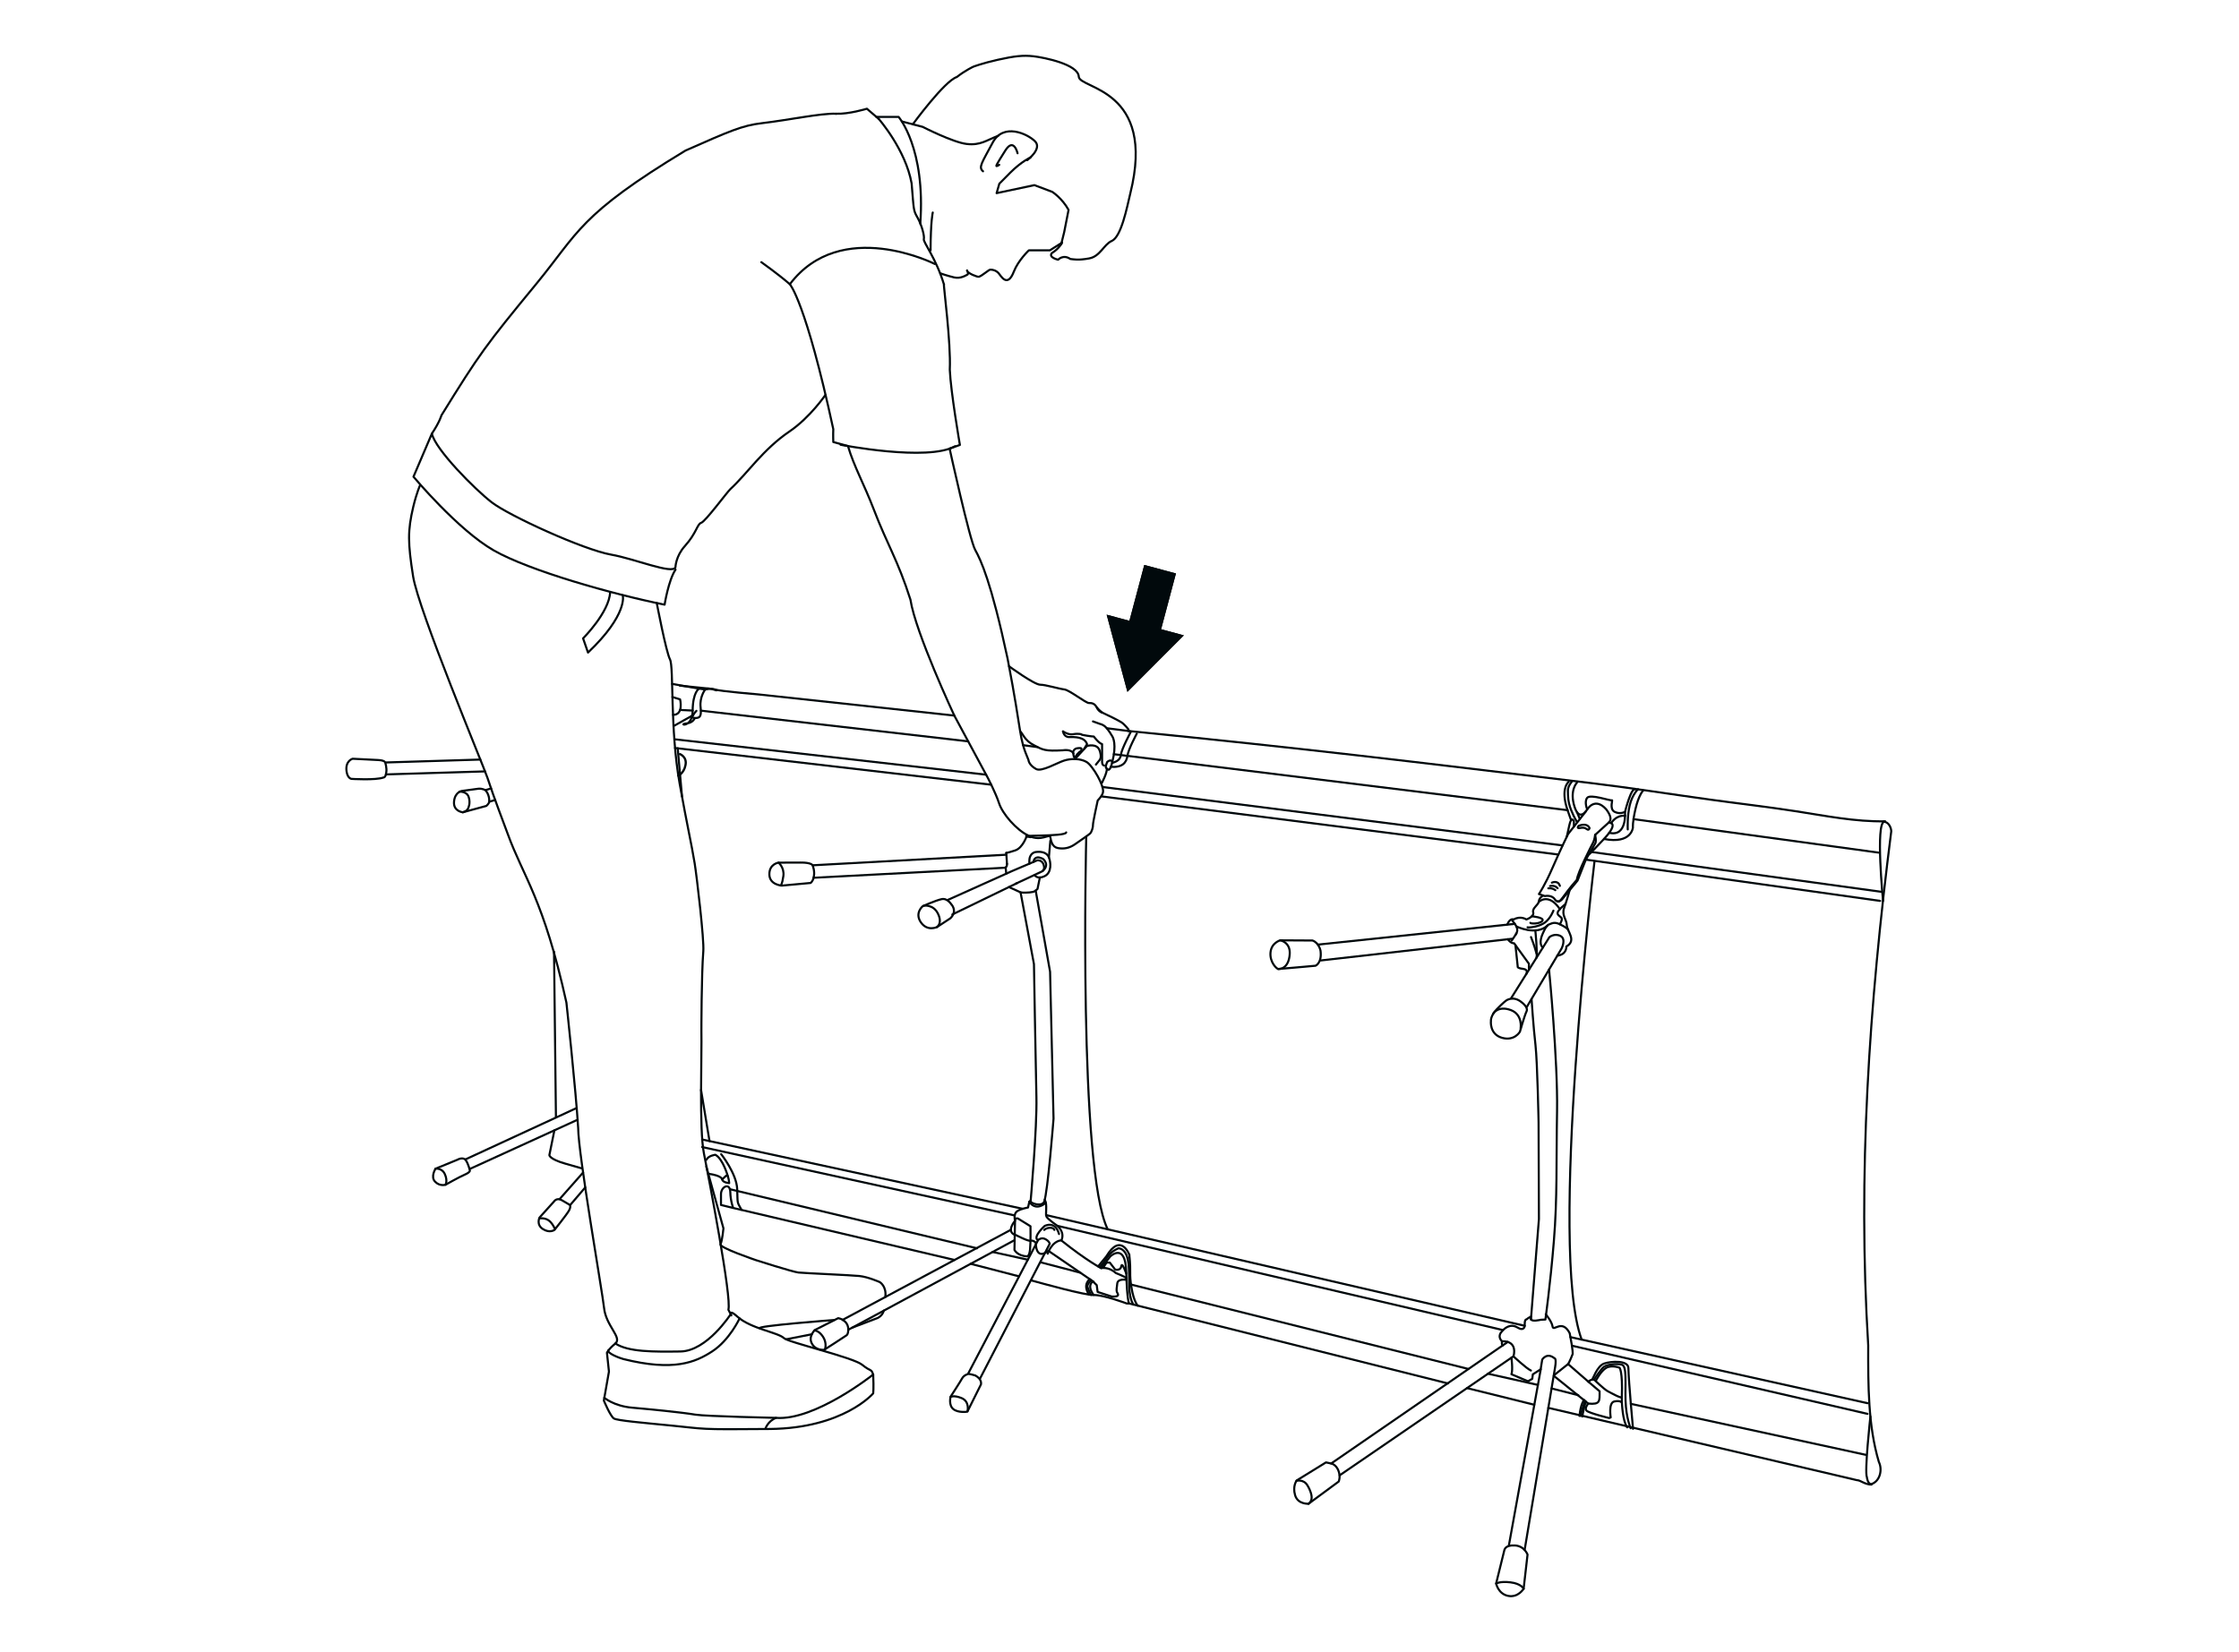 <?xml version="1.0" encoding="utf-8"?>
<svg xmlns="http://www.w3.org/2000/svg" fill="none" height="591" viewBox="0 0 801 591" width="801">
<path d="M570.429 308.227C570.429 308.227 553.843 447.14 565.835 479.335" stroke="#01090C" stroke-linecap="round" stroke-linejoin="round" stroke-width="0.749"/>
<path d="M388.601 299.429C388.601 299.429 385.668 418.367 396.291 439.906" stroke="#01090C" stroke-linecap="round" stroke-linejoin="round" stroke-width="0.749"/>
<path d="M253.826 408.331L250.795 389.985" stroke="#01090C" stroke-linecap="round" stroke-linejoin="round" stroke-width="0.749"/>
<path d="M242.453 267.755L243.985 284.993" stroke="#01090C" stroke-linecap="round" stroke-linejoin="round" stroke-width="0.749"/>
<path d="M415.386 225.166L420.698 205.191L409.358 202.16L404.046 222.135L395.9 219.952L399.615 233.768L403.329 247.585L413.431 237.451L423.533 227.349L415.386 225.166Z" fill="#01090C"/>
<path d="M415.386 225.166L420.698 205.191L409.358 202.16L404.046 222.135L395.9 219.952L399.615 233.768L403.329 247.585L413.431 237.451L423.533 227.349L415.386 225.166Z" fill="#01090C"/>
<path d="M314.37 42.555L310.134 38.905C310.134 38.905 303.65 40.893 299.088 40.697" stroke="#01090C" stroke-linecap="round" stroke-linejoin="round" stroke-width="0.749"/>
<path d="M314.37 42.555C314.37 42.555 323.951 53.471 326.134 65.626C326.948 75.532 326.753 75.239 328.252 77.878C329.751 80.517 330.794 84.493 330.5 85.568C330.207 86.644 334.932 92.509 337.702 101.796" stroke="#01090C" stroke-linecap="round" stroke-linejoin="round" stroke-width="0.749"/>
<path d="M150.301 173.582C150.301 173.582 149.128 176.059 147.857 181.305C145.804 189.941 145.902 194.242 147.792 206.266C149.714 218.421 172.883 273.849 174.382 278.313C176.826 285.775 180.247 294.574 181.648 298.419C187.253 313.864 194.454 321.62 202.634 358.768C202.634 358.768 206.022 390.18 206.837 403.573C206.837 412.827 215.57 462.781 216.091 467.93C216.743 474.48 222.706 478.618 220.132 480.769C217.558 482.887 217.134 484.06 217.134 484.06L217.851 490.805L216.026 501.167C216.026 501.167 218.372 506.837 219.643 507.587C220.914 508.336 230.071 509.118 240.368 510.129C252.49 511.302 249.003 511.595 275.398 511.334C301.792 511.074 312.382 498.593 312.382 498.593C312.382 498.593 312.611 496.899 312.382 491.881C311.633 489.632 311.731 491.033 308.44 488.361C305.148 485.689 282.013 480.345 280.448 478.814C278.363 476.793 268.62 475.457 263.83 471.156C259.04 466.887 263.439 473.893 260.571 468.647C261.875 464.606 253.5 421.137 251.805 412.599C250.111 404.062 251.121 377.211 250.926 368.804C250.926 368.804 250.926 348.959 251.61 340.324C251.936 336.316 249.296 313.701 248.514 308.911C247.276 301.384 245.907 295.844 243.17 280.562C239.618 260.815 241.117 238.689 239.684 235.952C238.282 233.247 234.959 215.814 234.959 215.814" stroke="#01090C" stroke-linecap="round" stroke-linejoin="round" stroke-width="0.749"/>
<path d="M243.203 245.336L252.751 246.314C252.751 246.314 253.728 246.184 256.302 247.031" stroke="#01090C" stroke-linecap="round" stroke-linejoin="round" stroke-width="0.749"/>
<path d="M240.466 244.717C240.466 244.717 251.838 246.77 252.294 246.738C252.718 246.705 254.217 246.184 255.846 246.738C257.475 247.324 271.455 248.497 271.455 248.497L341.416 256.057" stroke="#01090C" stroke-linecap="round" stroke-linejoin="round" stroke-width="0.749"/>
<path d="M669.458 531.212C667.079 531.212 665.613 529.648 664.309 529.648L553.908 503.774" stroke="#01090C" stroke-linecap="round" stroke-linejoin="round" stroke-width="0.749"/>
<path d="M673.922 294.052C675.616 294.052 676.594 296.17 676.594 297.474C668.61 360.071 664.57 420.061 668.35 481.388C668.317 495.726 668.285 510.096 672.162 523.13C673.531 525.9 672.619 530.397 668.969 531.212" stroke="#01090C" stroke-linecap="round" stroke-linejoin="round" stroke-width="0.749"/>
<path d="M403.655 261.564C468.403 268.016 503.172 272.285 569.68 280.268C583.692 281.963 597.639 284.179 611.618 286.101C621.948 287.535 632.31 288.708 642.607 290.305C653.132 291.934 663.69 294.085 674.411 293.889" stroke="#01090C" stroke-linecap="round" stroke-linejoin="round" stroke-width="0.749"/>
<path d="M548.89 502.666L524.809 496.703" stroke="#01090C" stroke-linecap="round" stroke-linejoin="round" stroke-width="0.749"/>
<path d="M373.579 440.102C374.426 439.254 376.772 438.929 377.196 440.102" stroke="#01090C" stroke-linecap="round" stroke-linejoin="round" stroke-width="0.749"/>
<path d="M517.999 495.041L403.949 466.431H403.101C403.101 466.431 394.792 463.303 391.273 463.401C388.144 463.498 372.503 459.164 369.017 458.187" stroke="#01090C" stroke-linecap="round" stroke-linejoin="round" stroke-width="0.749"/>
<path d="M341.482 450.855L262.298 432.248C262.298 432.248 261.353 429.902 261.256 426.481C261.158 423.059 257.932 424.558 257.932 427.328C257.932 430.098 257.932 431.173 257.932 431.173L262.429 432.281" stroke="#01090C" stroke-linecap="round" stroke-linejoin="round" stroke-width="0.749"/>
<path d="M252.685 417.422L258.812 439.548C258.812 439.548 258.388 444.012 257.769 445.218C257.15 446.423 270.445 450.92 270.445 450.92C270.445 450.92 283.544 455.124 285.662 455.352C287.813 455.58 304.204 456.264 307.397 456.59C310.59 456.916 314.729 458.773 314.729 458.773C314.729 458.773 317.238 460.24 316.717 464.085" stroke="#01090C" stroke-linecap="round" stroke-linejoin="round" stroke-width="0.749"/>
<path d="M290.42 477.445C282.436 479.042 281.263 479.237 281.263 479.237" stroke="#01090C" stroke-linecap="round" stroke-linejoin="round" stroke-width="0.749"/>
<path d="M208.01 418.041L202.21 416.379C196.41 414.718 196.54 413.316 196.54 413.316L198.332 404.486" stroke="#01090C" stroke-linecap="round" stroke-linejoin="round" stroke-width="0.749"/>
<path d="M198.202 340.552C198.202 340.552 198.821 396.795 198.886 399.793" stroke="#01090C" stroke-linecap="round" stroke-linejoin="round" stroke-width="0.749"/>
<path d="M260.832 423.353C260.832 423.353 258.616 423.19 258.355 422.049C259.561 420.974 260.082 419.996 260.441 421.072C260.799 422.147 260.864 423.353 260.864 423.353H260.832Z" stroke="#01090C" stroke-linecap="round" stroke-linejoin="round" stroke-width="0.749"/>
<path d="M252.262 246.738C252.262 246.738 250.241 249.377 250.633 252.994C250.698 253.483 250.73 253.906 250.73 254.265C250.828 256.709 250.046 256.937 248.482 256.937C246.657 256.937 248.808 254.786 249.134 254.363" stroke="#01090C" stroke-linecap="round" stroke-linejoin="round" stroke-width="0.749"/>
<path d="M241.28 264.529L352.789 277.205" stroke="#01090C" stroke-linecap="round" stroke-linejoin="round" stroke-width="0.749"/>
<path d="M373.025 311.616C373.025 311.616 374.817 310.345 374.1 308.683C373.383 307.054 372.601 307.119 371.689 306.826C371.689 306.826 369.962 306.467 369.701 308.455" stroke="#01090C" stroke-linecap="round" stroke-linejoin="round" stroke-width="0.749"/>
<path d="M367.42 298.842C367.42 298.842 366.019 303.404 363.151 304.317C360.316 305.229 359.99 305.197 359.99 305.197" stroke="#01090C" stroke-linecap="round" stroke-linejoin="round" stroke-width="0.749"/>
<path d="M365.106 319.339C365.106 319.339 366.377 319.502 368.267 319.339C370.157 319.176 370.288 318.85 371.167 318.1L372.015 313.962" stroke="#01090C" stroke-linecap="round" stroke-linejoin="round" stroke-width="0.749"/>
<path d="M359.99 305.197L360.251 309.139" stroke="#01090C" stroke-linecap="round" stroke-linejoin="round" stroke-width="0.749"/>
<path d="M370.125 313.082C370.125 313.082 371.004 314.809 373.676 313.538C376.348 312.268 375.925 308.52 375.241 306.793C374.556 305.099 372.699 304.61 370.613 304.871C368.528 305.131 368.3 307.347 368.3 307.347C368.3 307.347 368.169 308.455 368.3 309.042" stroke="#01090C" stroke-linecap="round" stroke-linejoin="round" stroke-width="0.749"/>
<path d="M360.935 317.416L365.106 319.306L369.896 344.984C369.896 344.984 370.516 381.415 370.776 392.526C371.037 403.638 368.691 429.967 368.691 429.967" stroke="#01090C" stroke-linecap="round" stroke-linejoin="round" stroke-width="0.749"/>
<path d="M370.516 318.687L375.664 347.721L376.902 400.282C376.902 400.282 374.85 426.611 373.546 430.033C372.634 431.923 368.756 430.587 368.723 429.87" stroke="#01090C" stroke-linecap="round" stroke-linejoin="round" stroke-width="0.749"/>
<path d="M373.742 429.316C374.817 431.01 373.872 434.399 374.393 435.377C374.915 436.322 378.304 438.668 378.304 438.668C378.304 438.668 381.073 440.851 379.705 443.882C388.861 451.181 393.945 453.788 393.945 453.788C393.945 453.788 396.617 453.169 399.158 455.515C402.613 456.916 402.873 457.274 402.873 457.274V457.959C402.873 457.959 399.712 457.405 399.68 459.458C399.256 462.293 399.517 462.13 399.941 463.042C400.364 463.954 398.605 463.954 398.605 463.954H397.757L392.674 462.293L392.348 459.849L390.947 458.513C390.947 458.513 388.698 459.946 391.208 463.335" stroke="#01090C" stroke-linecap="round" stroke-linejoin="round" stroke-width="0.749"/>
<path d="M391.24 458.675L375.045 447.564C370.385 451.278 370.548 444.631 370.548 444.631C370.548 444.631 369.538 443.686 368.691 443.979C367.844 444.24 363.542 441.992 363.542 441.992L362.956 441.829C359.925 440.493 363.119 436.843 363.119 436.843C363.119 436.843 362.597 434.823 363.51 433.747C364.422 432.672 367.778 432.085 367.778 432.085L368.235 430.033L368.756 429.544" stroke="#01090C" stroke-linecap="round" stroke-linejoin="round" stroke-width="0.749"/>
<path d="M393.945 453.755L397.203 449.584C397.203 449.584 402.613 444.403 402.906 455.091C403.199 465.779 403.949 466.431 403.949 466.431" stroke="#01090C" stroke-linecap="round" stroke-linejoin="round" stroke-width="0.749"/>
<path d="M394.694 453.56L395.867 451.8H397.04L398.963 454.309C398.963 454.309 400.886 454.765 401.114 453.169C401.342 451.572 402.384 454.374 402.384 454.374L402.906 455.645" stroke="#01090C" stroke-linecap="round" stroke-linejoin="round" stroke-width="0.749"/>
<path d="M375.241 306.793L375.762 300.83" stroke="#01090C" stroke-linecap="round" stroke-linejoin="round" stroke-width="0.749"/>
<path d="M564.14 280.073C564.14 280.073 561.436 282.777 563.261 288.61C565.086 294.443 567.823 289.62 567.823 289.62C567.823 289.62 566.682 286.916 567.823 285.482C568.963 284.048 576.23 286.655 576.653 286.362C577.077 286.069 575.643 289.49 577.631 290.5C579.619 291.51 581.346 290.5 581.346 290.5C581.346 290.5 583.562 281.507 585.093 282.452" stroke="#01090C" stroke-linecap="round" stroke-linejoin="round" stroke-width="0.749"/>
<path d="M567.269 290.435L560.98 298.451C560.98 298.451 558.112 304.284 555.407 310.541C552.703 316.797 550.552 319.925 550.552 319.925L552.67 320.642C552.67 320.642 555.082 320.088 556.222 321.783C557.363 323.51 558.862 321.783 558.862 321.783L564.369 315.103L567.236 307.836C567.236 307.836 567.366 307.608 567.562 307.217C568.344 305.848 570.201 302.525 570.658 301.873C571.212 301.026 570.658 298.745 570.658 298.745L575.513 294.345C575.513 294.345 576.002 294.313 576.425 294.541C577.175 294.932 577.566 296.203 573.851 300.178C568.116 306.304 568.344 305.848 568.344 305.848" stroke="#01090C" stroke-linecap="round" stroke-linejoin="round" stroke-width="0.749"/>
<path d="M567.823 289.653C567.823 289.653 570.527 284.961 574.666 289.653C576.36 291.934 576.556 293.4 575.513 294.345" stroke="#01090C" stroke-linecap="round" stroke-linejoin="round" stroke-width="0.749"/>
<path d="M542.503 334.002L542.438 334.133L540.809 336.577" stroke="#01090C" stroke-linecap="round" stroke-linejoin="round" stroke-width="0.749"/>
<path d="M552.051 320.447C552.051 320.447 550.65 321.163 550.519 322.532C550.357 323.901 548.076 324.911 548.499 326.475C548.923 328.039 546.055 329.017 546.055 329.017C546.055 329.017 544.067 327.583 541.493 329.017C541.493 329.017 540.255 328.365 539.245 330.776" stroke="#01090C" stroke-linecap="round" stroke-linejoin="round" stroke-width="0.749"/>
<path d="M542.275 334.361C543.416 332.634 542.634 331.428 540.874 329.18" stroke="#01090C" stroke-linecap="round" stroke-linejoin="round" stroke-width="0.749"/>
<path d="M547.685 472.166L550.552 436.159L550.422 401.683C550.422 401.683 550.031 380.339 549.314 373.92C548.564 367.5 547.913 357.497 547.913 357.497" stroke="#01090C" stroke-linecap="round" stroke-linejoin="round" stroke-width="0.749"/>
<path d="M554.169 346.906C554.169 346.906 557.33 379.329 557.037 397.545C556.711 415.76 557.167 428.599 555.896 444.11C554.625 459.621 552.866 472.166 552.866 472.166L551.139 472.264C551.139 472.264 547.554 473.209 547.685 471.775" stroke="#01090C" stroke-linecap="round" stroke-linejoin="round" stroke-width="0.749"/>
<path d="M560.817 488.329C561.371 487.775 562.609 484.549 562.609 484.549C562.609 484.549 562.902 483.929 561.566 477.086C558.862 471.808 555.733 476.63 555.44 474.708C555.147 472.785 552.996 470.309 552.996 470.309" stroke="#01090C" stroke-linecap="round" stroke-linejoin="round" stroke-width="0.749"/>
<path d="M547.685 471.156C547.685 471.156 546.968 471.384 546.055 472.166C545.338 471.971 545.469 474.447 545.469 474.447C545.469 474.447 545.306 476.533 542.829 475.001C540.353 473.502 538.137 475.197 536.931 476.891C535.726 478.585 537.355 479.954 537.355 479.954C537.355 479.954 542.927 479.368 541.461 485.363C541.461 485.363 546.023 489.665 547.685 490.414" stroke="#01090C" stroke-linecap="round" stroke-linejoin="round" stroke-width="0.749"/>
<path d="M555.864 492.304L568.181 502.243C568.181 502.243 566.747 503.905 567.595 504.784C568.442 505.664 575.676 507.424 575.676 507.424L576.23 507.196C576.23 507.196 575.35 501.949 577.501 501.493C579.651 501.037 580.238 501.884 580.238 501.884C580.238 501.884 580.466 508.499 582.128 510.748" stroke="#01090C" stroke-linecap="round" stroke-linejoin="round" stroke-width="0.749"/>
<path d="M556.092 491.978L560.98 488.101C560.98 488.101 565.118 491.718 568.507 494.65C570.071 496.019 571.505 497.225 572.254 497.844C572.254 501.461 572.515 502.634 568.181 502.243" stroke="#01090C" stroke-linecap="round" stroke-linejoin="round" stroke-width="0.749"/>
<path d="M568.246 494.422C569.093 493.51 570.266 493.64 570.266 493.64C570.266 493.64 573.818 497.094 575.154 497.811C576.49 498.528 580.205 500.581 580.205 499.896C580.564 490.414 579.358 489.404 579.358 489.404C579.358 489.404 576.588 488.361 574.666 489.436C572.678 490.544 570.853 494.194 570.853 494.194" stroke="#01090C" stroke-linecap="round" stroke-linejoin="round" stroke-width="0.749"/>
<path d="M669.132 506.903C669.132 506.903 666.949 526.747 667.894 528.637C667.894 528.637 668.057 530.821 669.458 531.212" stroke="#01090C" stroke-linecap="round" stroke-linejoin="round" stroke-width="0.749"/>
<path d="M367.485 57.316C367.485 57.316 372.992 53.211 370.255 50.538C367.55 47.867 358.948 43.858 355.135 51.027C351.323 58.196 349.921 59.858 351.681 61.292" stroke="#01090C" stroke-linecap="round" stroke-linejoin="round" stroke-width="0.749"/>
<path d="M364.031 54.84C364.031 54.84 362.695 49.007 359.632 53.895C356.471 58.978 355.494 60.282 357.481 58.978" stroke="#01090C" stroke-linecap="round" stroke-linejoin="round" stroke-width="0.749"/>
<path d="M264.579 471.775C264.579 471.775 260.995 479.563 254.738 483.604C248.84 487.416 241.085 490.838 223 486.308C221.501 485.917 216.939 484.125 217.688 483.148" stroke="#01090C" stroke-linecap="round" stroke-linejoin="round" stroke-width="0.749"/>
<path d="M322.647 43.467L330.077 45.39C330.077 45.39 340.928 50.962 345.848 51.516C350.769 52.07 352.756 50.245 357.058 48.616" stroke="#01090C" stroke-linecap="round" stroke-linejoin="round" stroke-width="0.749"/>
<path d="M379.64 87.393L380.715 83.059L382.279 75.108C379.965 70.905 376.446 68.656 376.446 68.656L370.059 66.245L356.536 69.112L357.514 65.724L361.457 61.748C365.4 57.805 368.658 56.339 368.658 56.339" stroke="#01090C" stroke-linecap="round" stroke-linejoin="round" stroke-width="0.749"/>
<path d="M368.235 430C368.235 430 370.255 433.682 374.133 430.391" stroke="#01090C" stroke-linecap="round" stroke-linejoin="round" stroke-width="0.749"/>
<path d="M378.858 441.568C377.489 436.615 373.709 438.7 373.709 438.7C373.709 438.7 369.538 442.415 371.167 443.686" stroke="#01090C" stroke-linecap="round" stroke-linejoin="round" stroke-width="0.749"/>
<path d="M561.534 318.557C561.534 318.557 560.556 322.206 559.578 324.878C558.601 327.55 560.426 328.821 560.523 331.07C560.621 333.318 564.173 336.512 560.361 338.695C560.361 338.695 560.589 341.562 557.135 341.953" stroke="#01090C" stroke-linecap="round" stroke-linejoin="round" stroke-width="0.749"/>
<path d="M561.012 332.731C560.686 331.982 558.014 330.711 558.014 330.711C555.961 329.766 555.147 330.45 554.071 330.841C552.996 331.232 551.758 334.458 551.758 334.458C551.758 334.458 550.291 337.684 551.953 339.053" stroke="#01090C" stroke-linecap="round" stroke-linejoin="round" stroke-width="0.749"/>
<path d="M548.043 327.876C548.043 327.876 552.605 328.3 551.79 329.473C550.976 330.646 547.554 330.613 547.489 330.222" stroke="#01090C" stroke-linecap="round" stroke-linejoin="round" stroke-width="0.749"/>
<path d="M542.471 331.493C542.471 331.493 549.444 334.98 553.615 331.2" stroke="#01090C" stroke-linecap="round" stroke-linejoin="round" stroke-width="0.749"/>
<path d="M560.067 323.51C560.067 323.51 557.428 325.497 557.232 326.573C557.037 327.648 558.601 327.974 558.731 328.723C558.861 329.473 558.014 330.744 558.014 330.744" stroke="#01090C" stroke-linecap="round" stroke-linejoin="round" stroke-width="0.749"/>
<path d="M550.487 322.728C550.487 322.728 554.006 319.273 558.047 325.334" stroke="#01090C" stroke-linecap="round" stroke-linejoin="round" stroke-width="0.749"/>
<path d="M555.733 325.856C555.733 325.856 554.788 328.463 552.801 330.027C550.813 331.591 547.098 332.015 546.479 331.819" stroke="#01090C" stroke-linecap="round" stroke-linejoin="round" stroke-width="0.749"/>
<path d="M563.065 295.779V293.954C563.065 293.954 562.218 291.608 561.403 295.388C560.621 299.168 560.491 299.396 560.491 299.396" stroke="#01090C" stroke-linecap="round" stroke-linejoin="round" stroke-width="0.749"/>
<path d="M553.908 317.872C553.908 317.872 555.244 317.644 556.418 318.524" stroke="#01090C" stroke-linecap="round" stroke-linejoin="round" stroke-width="0.749"/>
<path d="M554.528 317.058C554.528 317.058 556.124 316.569 557.232 317.84" stroke="#01090C" stroke-linecap="round" stroke-linejoin="round" stroke-width="0.749"/>
<path d="M555.179 315.852C555.179 315.852 557.363 314.809 558.047 316.992" stroke="#01090C" stroke-linecap="round" stroke-linejoin="round" stroke-width="0.749"/>
<path d="M564.759 295.518C564.759 295.518 567.692 294.182 568.67 296.333C568.246 297.441 567.757 296.626 567.073 296.333C566.389 296.04 565.411 296.235 564.988 296.333C564.564 296.431 564.173 296.105 564.792 295.518H564.759Z" stroke="#01090C" stroke-linecap="round" stroke-linejoin="round" stroke-width="0.749"/>
<path d="M334.443 94.464C334.443 94.464 300.912 77.487 282.567 101.698" stroke="#01090C" stroke-linecap="round" stroke-linejoin="round" stroke-width="0.749"/>
<path d="M299.088 40.698C293.744 40.469 282.208 42.946 272.498 44.087C265.524 44.901 260.897 46.954 245.256 53.862C207.196 76.868 206.968 83.189 191.946 101.47C173.632 123.726 171.612 126.496 157.926 148.622C157.926 148.622 157.339 150.903 154.504 155.172C155.775 160.874 169.82 175.049 175.946 179.774C182.072 184.499 208.662 196.718 218.698 198.478C227.04 199.944 240.694 205.647 241.639 202.975C241.639 202.975 241.737 199.032 244.995 195.415C249.199 190.755 249.394 187.529 250.861 187.073C252.327 186.649 260.115 176.092 261.288 175.016C267.284 169.509 272.921 160.841 282.436 154.389C289.898 149.306 295.308 141.29 295.308 141.29" stroke="#01090C" stroke-linecap="round" stroke-linejoin="round" stroke-width="0.749"/>
<path d="M336.431 97.82C336.431 97.82 338.907 98.7 341.286 99.254C343.665 99.808 345.457 98.57 346.076 98.277C346.728 98.016 345.685 96.093 345.978 96.941C346.272 97.788 349.628 99.189 350.215 99.026C351.355 98.7 353.734 96.484 354.288 96.484C355.2 96.484 356.276 96.745 357.221 97.723C358.003 98.537 360.349 103.262 362.695 97.201C364.259 93.161 368.072 89.576 368.072 89.576H375.599L379.965 86.806C379.965 86.806 378.988 88.924 376.316 90.554C374.947 92.118 378.532 92.933 378.532 92.933C378.532 92.933 380.357 90.912 382.898 92.672C384.267 92.802 385.668 93.193 389.611 92.476C393.586 91.792 394.89 87.458 397.725 86.22C401.114 84.754 403.167 74.293 404.372 69.177C413.724 31.639 386.157 31.867 385.929 27.435C385.733 23.003 373.448 20.559 369.734 20.136C366.051 19.712 362.858 20.071 357.025 21.374C351.225 22.678 348.162 23.883 348.162 23.883C348.162 23.883 345.294 25.219 342.296 27.566C337.865 28.999 326.557 44.477 326.557 44.477" stroke="#01090C" stroke-linecap="round" stroke-linejoin="round" stroke-width="0.749"/>
<path d="M272.367 93.812C272.367 93.812 278.265 97.983 282.567 101.698C282.567 101.698 288.236 107.824 298.11 153.575C298.012 155.595 298.11 158.169 298.11 158.169L303.356 159.603C305.474 166.837 309.222 173.485 312.513 182.087C317.499 195.122 321.148 200.27 325.71 214.575C327.502 226.339 341.417 256.09 341.417 256.09L353.31 278.183C353.31 278.183 356.21 283.722 357.416 287.437C358.622 291.152 363.542 296.985 368.072 299.103C372.634 301.254 375.534 298.125 375.762 299.559C375.99 300.993 376.446 303.111 378.467 303.469C380.454 303.828 382.442 303.567 384.528 302.133C386.58 300.7 389.285 298.875 389.937 298.288C390.588 297.734 391.077 295.877 391.012 295.16C390.947 294.443 392.707 286.427 392.707 286.427C392.707 286.427 394.205 284.961 394.564 283.657C395.248 281.376 390.882 273.914 388.698 272.643C386.483 271.372 383.126 271.34 380.585 272.187C378.108 273.002 372.601 276.26 370.679 275.185C368.007 273.719 367.941 271.959 367.941 271.959C364.292 263.356 365.921 263.975 360.447 235.593C354.549 208.026 350.866 200.368 348.879 196.784C346.891 193.232 339.722 160.516 339.722 160.516L343.404 159.212C343.404 159.212 340.113 140.182 339.787 132.296C340.243 122.488 337.441 101.796 337.702 101.796" stroke="#01090C" stroke-linecap="round" stroke-linejoin="round" stroke-width="0.749"/>
<path d="M312.383 491.848C312.383 491.848 291.593 508.401 277.646 507.359C274.648 508.499 273.801 511.302 273.801 511.302" stroke="#01090C" stroke-linecap="round" stroke-linejoin="round" stroke-width="0.749"/>
<path d="M216.189 500.157C216.189 500.157 219.578 503.123 226.128 503.709C232.678 504.296 243.007 505.273 248.873 506.218C252.392 506.805 277.614 507.359 277.614 507.359" stroke="#01090C" stroke-linecap="round" stroke-linejoin="round" stroke-width="0.749"/>
<path d="M271.813 475.327C270.021 474.48 298.501 472.329 298.501 472.329" stroke="#01090C" stroke-linecap="round" stroke-linejoin="round" stroke-width="0.749"/>
<path d="M261.418 470.244C261.418 470.244 252.946 483.473 243.398 483.604C233.851 483.734 224.759 483.799 220.132 480.736" stroke="#01090C" stroke-linecap="round" stroke-linejoin="round" stroke-width="0.749"/>
<path d="M300.717 159.147C300.717 159.147 331.804 165.24 341.71 159.668" stroke="#01090C" stroke-linecap="round" stroke-linejoin="round" stroke-width="0.749"/>
<path d="M394.206 284.993L557.493 305.783" stroke="#01090C" stroke-linecap="round" stroke-linejoin="round" stroke-width="0.749"/>
<path d="M567.366 307.608L672.618 322.369" stroke="#01090C" stroke-linecap="round" stroke-linejoin="round" stroke-width="0.749"/>
<path d="M394.401 281.604L559.025 302.524" stroke="#01090C" stroke-linecap="round" stroke-linejoin="round" stroke-width="0.749"/>
<path d="M569.387 304.871L673.27 319.143" stroke="#01090C" stroke-linecap="round" stroke-linejoin="round" stroke-width="0.749"/>
<path d="M354.614 280.79L241.508 267.658" stroke="#01090C" stroke-linecap="round" stroke-linejoin="round" stroke-width="0.749"/>
<path d="M384.723 271.438L388.861 266.941C388.861 266.941 392.674 265.735 393.488 268.863C393.488 268.863 394.238 270.916 393.391 271.959C390.979 274.924 392.543 273.002 392.543 273.002" stroke="#01090C" stroke-linecap="round" stroke-linejoin="round" stroke-width="0.749"/>
<path d="M587.83 282.875C587.83 282.875 586.234 284.505 585.093 289.458C583.953 294.411 584.181 296.073 584.181 296.073C584.181 296.073 583.757 302.134 573.851 300.211" stroke="#01090C" stroke-linecap="round" stroke-linejoin="round" stroke-width="0.749"/>
<path d="M564.173 290.63L565.183 293.074" stroke="#01090C" stroke-linecap="round" stroke-linejoin="round" stroke-width="0.749"/>
<path d="M561.208 279.747C561.208 279.747 558.08 281.963 560.784 289.881C561.664 292.293 562.055 293.498 562.055 293.498" stroke="#01090C" stroke-linecap="round" stroke-linejoin="round" stroke-width="0.749"/>
<path d="M562.283 279.747C562.283 279.747 560.882 281.279 560.914 282.973C560.947 284.667 560.849 286.818 562.087 289.914C563.326 292.977 564.173 294.052 564.173 294.052" stroke="#01090C" stroke-linecap="round" stroke-linejoin="round" stroke-width="0.749"/>
<path d="M586.005 282.419C586.005 282.419 583.985 284.211 583.04 288.122C582.095 292.032 582.323 296.789 582.323 296.789" stroke="#01090C" stroke-linecap="round" stroke-linejoin="round" stroke-width="0.749"/>
<path d="M576.425 294.541C576.425 294.541 577.957 291.641 581.378 291.901" stroke="#01090C" stroke-linecap="round" stroke-linejoin="round" stroke-width="0.749"/>
<path d="M561.794 478.455L668.122 502.112" stroke="#01090C" stroke-linecap="round" stroke-linejoin="round" stroke-width="0.749"/>
<path d="M581.346 290.533C581.346 290.533 582.128 299.559 575.708 297.995" stroke="#01090C" stroke-linecap="round" stroke-linejoin="round" stroke-width="0.749"/>
<path d="M545.469 474.415L374.23 434.79" stroke="#01090C" stroke-linecap="round" stroke-linejoin="round" stroke-width="0.749"/>
<path d="M365.856 432.542L251.186 407.744" stroke="#01090C" stroke-linecap="round" stroke-linejoin="round" stroke-width="0.749"/>
<path d="M673.661 322.369C673.661 322.369 670.891 294.313 674.117 294.052" stroke="#01090C" stroke-linecap="round" stroke-linejoin="round" stroke-width="0.749"/>
<path d="M378.271 438.635L537.681 475.946" stroke="#01090C" stroke-linecap="round" stroke-linejoin="round" stroke-width="0.749"/>
<path d="M562.446 481.551L668.122 505.925" stroke="#01090C" stroke-linecap="round" stroke-linejoin="round" stroke-width="0.749"/>
<path d="M362.988 434.92L251.186 410.448" stroke="#01090C" stroke-linecap="round" stroke-linejoin="round" stroke-width="0.749"/>
<path d="M580.205 499.929V501.884" stroke="#01090C" stroke-linecap="round" stroke-linejoin="round" stroke-width="0.749"/>
<path d="M584.213 511.269C584.213 511.269 582.617 494.031 582.551 489.502C582.519 486.764 576.523 487.025 573.916 487.905C571.309 488.785 569.876 493.608 569.517 493.705" stroke="#01090C" stroke-linecap="round" stroke-linejoin="round" stroke-width="0.749"/>
<path d="M567.366 501.558C567.366 501.558 566.943 502.308 566.03 506.87" stroke="#01090C" stroke-linecap="round" stroke-linejoin="round" stroke-width="0.749"/>
<path d="M566.682 500.907C566.682 500.907 565.476 502.406 565.053 506.642" stroke="#01090C" stroke-linecap="round" stroke-linejoin="round" stroke-width="0.749"/>
<path d="M583.366 511.074C583.366 511.074 581.737 507.457 581.541 501.168C581.346 494.878 582.095 488.85 580.205 488.329C578.315 487.807 574.959 488.329 573.916 489.013C572.841 489.665 570.267 493.673 570.267 493.673" stroke="#01090C" stroke-linecap="round" stroke-linejoin="round" stroke-width="0.749"/>
<path d="M567.008 501.265C567.008 501.265 565.346 506.544 565.379 506.642" stroke="#01090C" stroke-linecap="round" stroke-linejoin="round" stroke-width="0.749"/>
<path d="M407.044 467.213C407.044 467.213 405.643 465.877 404.796 460.794C403.883 455.319 404.731 455.873 404.014 449.03" stroke="#01090C" stroke-linecap="round" stroke-linejoin="round" stroke-width="0.749"/>
<path d="M392.869 453.136L395.802 449.552C401.016 440.884 404.014 448.998 404.014 448.998" stroke="#01090C" stroke-linecap="round" stroke-linejoin="round" stroke-width="0.749"/>
<path d="M389.872 457.731C389.872 457.731 387.167 459.555 389.578 463.238" stroke="#01090C" stroke-linecap="round" stroke-linejoin="round" stroke-width="0.749"/>
<path d="M405.513 466.822C405.513 466.822 404.177 465.388 403.981 460.533C403.786 455.678 404.698 447.27 400.136 446.651C396.715 448.215 396.324 449.78 394.727 451.865C393.13 453.951 393.326 453.429 393.326 453.429" stroke="#01090C" stroke-linecap="round" stroke-linejoin="round" stroke-width="0.749"/>
<path d="M390.36 458.089C390.36 458.089 389.024 459.392 389.024 460.207C389.024 461.022 390.328 463.368 390.328 463.368" stroke="#01090C" stroke-linecap="round" stroke-linejoin="round" stroke-width="0.749"/>
<path d="M583.431 502.341L667.503 520.589" stroke="#01090C" stroke-linecap="round" stroke-linejoin="round" stroke-width="0.749"/>
<path d="M532.304 491.555L550.161 495.563" stroke="#01090C" stroke-linecap="round" stroke-linejoin="round" stroke-width="0.749"/>
<path d="M525.331 489.86L404.633 459.653" stroke="#01090C" stroke-linecap="round" stroke-linejoin="round" stroke-width="0.749"/>
<path d="M349.53 446.684L261.125 425.536" stroke="#01090C" stroke-linecap="round" stroke-linejoin="round" stroke-width="0.749"/>
<path d="M584.376 293.107L672.097 305.099" stroke="#01090C" stroke-linecap="round" stroke-linejoin="round" stroke-width="0.749"/>
<path d="M560.817 289.914L398.474 269.873" stroke="#01090C" stroke-linecap="round" stroke-linejoin="round" stroke-width="0.749"/>
<path d="M371.167 267.332L366.019 266.647" stroke="#01090C" stroke-linecap="round" stroke-linejoin="round" stroke-width="0.749"/>
<path d="M346.369 265.279L250.763 254.297" stroke="#01090C" stroke-linecap="round" stroke-linejoin="round" stroke-width="0.749"/>
<path d="M570.657 298.745C570.657 298.745 570.462 300.472 569.941 301.482C569.419 302.459 564.401 312.17 564.108 314.842C559.252 320.251 558.177 323.249 557.2 322.532" stroke="#01090C" stroke-linecap="round" stroke-linejoin="round" stroke-width="0.749"/>
<path d="M372.308 451.702L386.515 455.417" stroke="#01090C" stroke-linecap="round" stroke-linejoin="round" stroke-width="0.749"/>
<path d="M555.082 496.833L564.629 499.245" stroke="#01090C" stroke-linecap="round" stroke-linejoin="round" stroke-width="0.749"/>
<path d="M222.804 213.044C222.804 213.044 224.727 219.854 210.356 233.508L208.597 228.424C208.597 228.424 217.949 219.105 218.275 211.903" stroke="#01090C" stroke-linecap="round" stroke-linejoin="round" stroke-width="0.749"/>
<path d="M154.504 155.172L147.922 170.585C147.922 170.585 163.856 189.647 176.63 196.946C189.404 204.246 219.122 212.62 237.761 216.368C237.761 216.368 239.13 207.667 241.671 203.822" stroke="#01090C" stroke-linecap="round" stroke-linejoin="round" stroke-width="0.749"/>
<path d="M313.523 41.838H321.474C321.474 41.838 331.185 52.982 329.229 80.061" stroke="#01090C" stroke-linecap="round" stroke-linejoin="round" stroke-width="0.749"/>
<path d="M333.694 76.053C333.694 76.053 332.944 78.856 332.912 89.576" stroke="#01090C" stroke-linecap="round" stroke-linejoin="round" stroke-width="0.749"/>
<path d="M260.441 421.072C260.441 421.072 258.681 414.652 255.911 413.219C255.911 413.219 253.435 413.479 252.718 415.011" stroke="#01090C" stroke-linecap="round" stroke-linejoin="round" stroke-width="0.749"/>
<path d="M258.355 422.049C258.355 422.049 258.453 420.713 253.402 419.996" stroke="#01090C" stroke-linecap="round" stroke-linejoin="round" stroke-width="0.749"/>
<path d="M257.997 412.99C257.997 412.99 263.536 419.964 263.732 425.536C263.927 431.108 263.601 429.805 265.263 432.9" stroke="#01090C" stroke-linecap="round" stroke-linejoin="round" stroke-width="0.749"/>
<path d="M250.046 246.444C250.046 246.444 247.863 247.65 247.797 254.265C247.765 260.88 242.095 259.185 245.647 258.86C248.026 258.632 248.547 256.937 248.547 256.937" stroke="#01090C" stroke-linecap="round" stroke-linejoin="round" stroke-width="0.749"/>
<path d="M241.28 259.641L248.025 255.861" stroke="#01090C" stroke-linecap="round" stroke-linejoin="round" stroke-width="0.749"/>
<path d="M240.563 249.41L243.301 250.257C243.301 250.257 244.669 255.829 240.792 255.796" stroke="#01090C" stroke-linecap="round" stroke-linejoin="round" stroke-width="0.749"/>
<path d="M243.301 254.037L247.798 254.265" stroke="#01090C" stroke-linecap="round" stroke-linejoin="round" stroke-width="0.749"/>
<path d="M361.001 238.428C361.001 238.428 370.027 245.011 372.145 245.011C374.035 245.011 378.695 246.444 380.78 246.705C382.605 246.933 388.503 251.625 389.578 251.56C390.654 251.495 391.729 251.821 392.381 253.19C393.032 254.591 394.206 254.982 394.206 254.982" stroke="#01090C" stroke-linecap="round" stroke-linejoin="round" stroke-width="0.749"/>
<path d="M364.976 261.695C365.823 262.346 366.54 264.953 369.799 266.615C373.057 268.309 373.774 268.863 380.324 268.472C380.324 268.472 383.224 267.951 383.974 269.613" stroke="#01090C" stroke-linecap="round" stroke-linejoin="round" stroke-width="0.749"/>
<path d="M380.291 261.727C380.291 261.727 380.585 263.78 382.507 263.747C384.43 263.715 388.014 263.617 388.894 266.289C388.894 266.289 388.079 267.527 387.884 267.951" stroke="#01090C" stroke-linecap="round" stroke-linejoin="round" stroke-width="0.749"/>
<path d="M383.909 269.059C383.909 269.059 384.137 267.951 385.31 267.755C386.483 267.56 386.841 267.788 386.841 267.788C386.841 267.788 387.102 268.505 386.613 268.766C386.124 268.994 384.462 270.721 384.756 271.144C385.016 271.568 384.202 271.307 384.071 270.33C383.941 269.385 383.941 269.059 383.941 269.059H383.909Z" stroke="#01090C" stroke-linecap="round" stroke-linejoin="round" stroke-width="0.749"/>
<path d="M380.291 261.727C380.291 261.727 382.214 263.031 383.811 262.737C386.059 262.346 387.069 262.802 386.939 262.835C386.352 262.9 390.914 263.617 391.305 263.552C391.305 263.552 393.13 265.996 394.271 266.257C394.271 266.257 394.271 270.981 394.271 272.546C394.271 273.947 394.988 273.914 394.988 273.914" stroke="#01090C" stroke-linecap="round" stroke-linejoin="round" stroke-width="0.749"/>
<path d="M397.92 272.676C399.517 266.419 398.214 263.943 397.92 263.487C397.66 262.998 396.682 261.401 395.705 260.326C394.727 259.25 393.554 259.055 393.554 259.055L391.012 258.143" stroke="#01090C" stroke-linecap="round" stroke-linejoin="round" stroke-width="0.749"/>
<path d="M396.096 272.676C396.096 272.676 396.878 271.894 397.497 272.187C398.116 272.48 397.855 273.002 397.855 273.002C397.855 273.002 397.138 275.934 396.421 275.38C395.705 274.859 395.411 274.696 395.705 273.751C395.998 272.839 396.096 272.643 396.096 272.643V272.676Z" stroke="#01090C" stroke-linecap="round" stroke-linejoin="round" stroke-width="0.749"/>
<path d="M392.446 253.189C392.446 253.189 393.586 254.688 394.857 255.242C396.128 255.796 400.136 257.784 401.244 258.501C402.352 259.25 403.688 260.977 403.688 260.977" stroke="#01090C" stroke-linecap="round" stroke-linejoin="round" stroke-width="0.749"/>
<path d="M395.998 260.586L404.177 261.629" stroke="#01090C" stroke-linecap="round" stroke-linejoin="round" stroke-width="0.749"/>
<path d="M394.206 280.138C394.206 280.138 396.193 276.325 395.933 275.087" stroke="#01090C" stroke-linecap="round" stroke-linejoin="round" stroke-width="0.749"/>
<path d="M404.6 261.792C404.6 261.792 401.211 268.016 400.983 270.167C400.755 272.35 398.539 272.741 397.855 273.002" stroke="#01090C" stroke-linecap="round" stroke-linejoin="round" stroke-width="0.749"/>
<path d="M406.686 262.509C406.686 262.509 403.688 268.016 403.329 270.493C402.971 272.969 401.44 274.696 397.399 274.403" stroke="#01090C" stroke-linecap="round" stroke-linejoin="round" stroke-width="0.749"/>
<path d="M368.723 299.559C361.424 298.647 381.236 299.527 381.432 297.865" stroke="#01090C" stroke-linecap="round" stroke-linejoin="round" stroke-width="0.749"/>
<path d="M539.408 336.088C540.679 337.75 541.656 337.521 541.656 337.521C541.656 337.521 545.273 342.475 546.968 344.853V346.939" stroke="#01090C" stroke-linecap="round" stroke-linejoin="round" stroke-width="0.749"/>
<path d="M539.408 480.182L476.224 523.684C476.224 523.684 478.766 524.108 479.222 527.953L541.428 485.331" stroke="#01090C" stroke-linecap="round" stroke-linejoin="round" stroke-width="0.749"/>
<path d="M374.817 448.607C374.817 448.607 376.218 444.175 379.705 443.816" stroke="#01090C" stroke-linecap="round" stroke-linejoin="round" stroke-width="0.749"/>
<path d="M547.717 335.306C547.717 335.306 548.956 338.369 549.672 341.204" stroke="#01090C" stroke-linecap="round" stroke-linejoin="round" stroke-width="0.749"/>
<path d="M541.917 330.581L471.499 338.01" stroke="#01090C" stroke-linecap="round" stroke-linejoin="round" stroke-width="0.749"/>
<path d="M540.874 335.925L472.509 343.68" stroke="#01090C" stroke-linecap="round" stroke-linejoin="round" stroke-width="0.749"/>
<path d="M472.411 340.194C472.411 340.194 471.923 337.391 469.544 336.544L458.009 336.479C458.009 336.479 454.848 337.326 454.522 340.813C454.196 344.332 456.738 346.678 457.259 346.711C457.78 346.744 470.619 345.57 470.619 345.57C470.619 345.57 472.998 344.625 472.411 340.161V340.194Z" stroke="#01090C" stroke-linecap="round" stroke-linejoin="round" stroke-width="0.749"/>
<path d="M458.008 336.479C458.008 336.479 461.691 337.098 461.397 341.432C461.104 345.766 458.725 346.874 457.226 346.744" stroke="#01090C" stroke-linecap="round" stroke-linejoin="round" stroke-width="0.749"/>
<path d="M546.186 360.364L558.666 339.379C558.666 339.379 560.393 335.99 558.242 334.915C556.092 333.839 554.3 335.338 554.3 335.338L540.614 357.171" stroke="#01090C" stroke-linecap="round" stroke-linejoin="round" stroke-width="0.749"/>
<path d="M538.789 358.051C538.789 358.051 541.363 356.096 544.393 358.67C544.393 358.67 546.837 360.429 546.12 361.896C545.404 363.362 543.742 369.195 543.742 369.195C543.742 369.195 541.787 372.649 537.29 371.346C532.793 370.01 533.379 365.317 533.379 365.317C533.379 365.317 533.184 363.492 535.497 361.114C537.811 358.735 538.789 358.051 538.789 358.051Z" stroke="#01090C" stroke-linecap="round" stroke-linejoin="round" stroke-width="0.749"/>
<path d="M534.259 362.613C534.259 362.613 535.986 359.81 540.418 361.407C544.85 363.004 544.002 367.957 544.002 367.957" stroke="#01090C" stroke-linecap="round" stroke-linejoin="round" stroke-width="0.749"/>
<path d="M549.281 333.123C549.281 333.123 550.096 341.334 549.672 342.703" stroke="#01090C" stroke-linecap="round" stroke-linejoin="round" stroke-width="0.749"/>
<path d="M542.145 338.239L542.96 345.831C542.96 345.831 542.601 346.418 544.817 346.678C547.033 346.939 545.99 348.601 545.99 348.601" stroke="#01090C" stroke-linecap="round" stroke-linejoin="round" stroke-width="0.749"/>
<path d="M540.711 485.819C540.711 485.819 541.298 490.186 540.711 491.75L546.642 494.259L548.173 493.379L548.369 491.783L551.204 489.958L539.799 553.011" stroke="#01090C" stroke-linecap="round" stroke-linejoin="round" stroke-width="0.749"/>
<path d="M538.267 554.51C538.267 554.51 538.528 552.816 541.949 553.011C545.371 553.207 546.479 556.27 546.479 556.27L545.078 568.49C545.078 568.49 543.155 571.748 539.571 571.064C535.986 570.38 535.237 566.632 535.237 566.632L538.235 554.478L538.267 554.51Z" stroke="#01090C" stroke-linecap="round" stroke-linejoin="round" stroke-width="0.749"/>
<path d="M535.269 566.665C535.269 566.665 536.475 565.753 540.353 566.209C544.23 566.665 545.11 568.522 545.11 568.522" stroke="#01090C" stroke-linecap="round" stroke-linejoin="round" stroke-width="0.749"/>
<path d="M551.171 489.958L551.725 486.504C551.725 486.504 553.387 483.767 556.124 486.048C556.124 486.048 556.874 485.917 556.352 489.143L545.436 554.608" stroke="#01090C" stroke-linecap="round" stroke-linejoin="round" stroke-width="0.749"/>
<path d="M476.224 523.684L474.367 523.293L463.907 529.745C463.907 529.745 462.342 531.7 463.32 535.024C464.298 538.38 468.143 538.087 468.143 538.087L478.929 530.136C478.929 530.136 479.287 529.321 479.254 527.92" stroke="#01090C" stroke-linecap="round" stroke-linejoin="round" stroke-width="0.749"/>
<path d="M537.322 479.954C537.322 479.954 537.159 481.388 537.583 481.453" stroke="#01090C" stroke-linecap="round" stroke-linejoin="round" stroke-width="0.749"/>
<path d="M359.925 305.848L290.713 309.628C290.713 309.628 291.691 311.909 291.039 314.092L359.437 310.508C359.437 310.508 360.316 310.443 360.251 309.139" stroke="#01090C" stroke-linecap="round" stroke-linejoin="round" stroke-width="0.749"/>
<path d="M359.762 310.378L359.99 312.626" stroke="#01090C" stroke-linecap="round" stroke-linejoin="round" stroke-width="0.749"/>
<path d="M339.103 322.011L362.011 311.714L371.037 307.868C371.037 307.868 372.797 307.575 373.383 309.498C373.97 311.42 372.731 311.844 372.731 311.844L363.314 316.243" stroke="#01090C" stroke-linecap="round" stroke-linejoin="round" stroke-width="0.749"/>
<path d="M363.835 316.015L340.7 327.225" stroke="#01090C" stroke-linecap="round" stroke-linejoin="round" stroke-width="0.749"/>
<path d="M290.713 309.628C290.713 309.628 290.289 308.618 286.444 308.651C282.599 308.683 278.526 308.683 278.526 308.683C278.526 308.683 275.202 309.107 275.235 312.887C275.3 316.667 279.699 316.895 279.699 316.895L289.996 315.95C289.996 315.95 290.811 315.363 291.039 314.092" stroke="#01090C" stroke-linecap="round" stroke-linejoin="round" stroke-width="0.749"/>
<path d="M278.526 308.683C278.526 308.683 280.644 310.41 280.253 313.473C279.829 316.504 279.308 316.862 279.308 316.862" stroke="#01090C" stroke-linecap="round" stroke-linejoin="round" stroke-width="0.749"/>
<path d="M340.471 323.803C340.471 323.803 338.972 321.229 336.822 321.75C334.639 322.239 330.109 324.259 330.109 324.259C330.109 324.259 327.111 326.703 329.457 330.059C331.804 333.416 335.225 331.721 335.225 331.721L339.95 328.626C339.95 328.626 342.524 326.54 340.504 323.77L340.471 323.803Z" stroke="#01090C" stroke-linecap="round" stroke-linejoin="round" stroke-width="0.749"/>
<path d="M330.468 324.096C330.468 324.096 333.856 323.477 335.551 326.931C337.245 330.385 335.225 331.721 335.225 331.721" stroke="#01090C" stroke-linecap="round" stroke-linejoin="round" stroke-width="0.749"/>
<path d="M361.62 440.069L301.434 472.297C301.434 472.297 303.584 473.242 303.454 475.848L362.793 443.849" stroke="#01090C" stroke-linecap="round" stroke-linejoin="round" stroke-width="0.749"/>
<path d="M363.119 436.811L362.923 447.271C362.923 447.271 364.031 449.486 367.55 449.552C367.55 449.552 368.235 449.454 368.495 447.14C368.756 444.794 368.658 438.798 368.658 438.798L364.194 436.029C364.194 436.029 363.119 435.605 363.086 436.811H363.119Z" stroke="#01090C" stroke-linecap="round" stroke-linejoin="round" stroke-width="0.749"/>
<path d="M350.508 493.477L375.534 445.055C375.534 445.055 375.436 444.207 374.035 443.425C372.634 442.643 371.558 443.588 371.395 443.719L346.272 491.685C346.272 491.685 344.838 492.043 344.186 493.249C343.534 494.455 340.08 499.766 340.08 499.766C340.08 499.766 339.266 502.797 341.058 504.23C342.85 505.664 346.076 505.143 346.076 505.143L350.931 495.4C350.931 495.4 351.485 493.607 348.944 492.206C348.944 492.206 346.923 491.587 346.5 491.652" stroke="#01090C" stroke-linecap="round" stroke-linejoin="round" stroke-width="0.749"/>
<path d="M303.454 475.848C303.454 475.848 303.519 477.315 302.867 477.804C302.183 478.325 294.884 482.985 294.884 482.985C294.884 482.985 291.951 483.441 290.485 480.834C289.018 478.227 291.527 475.914 291.527 475.914L299.869 471.677C299.869 471.677 301.238 471.971 301.434 472.297" stroke="#01090C" stroke-linecap="round" stroke-linejoin="round" stroke-width="0.749"/>
<path d="M355.07 447.987L367.68 450.757" stroke="#01090C" stroke-linecap="round" stroke-linejoin="round" stroke-width="0.749"/>
<path d="M347.217 452.224L364.552 456.72" stroke="#01090C" stroke-linecap="round" stroke-linejoin="round" stroke-width="0.749"/>
<path d="M137.82 272.904C137.82 272.904 138.472 274.826 138.179 276.423C138.016 278.248 137.201 278.215 137.201 278.215C134.269 279.258 125.731 278.704 125.731 278.704C125.731 278.704 124.297 278.541 123.971 275.934C123.483 272.22 126.155 271.503 126.155 271.503C126.155 271.503 132.867 271.829 135.279 271.959C136.778 272.024 137.429 272.35 137.657 272.611C137.82 272.741 137.82 272.839 137.82 272.839L171.84 271.796" stroke="#01090C" stroke-linecap="round" stroke-linejoin="round" stroke-width="0.749"/>
<path d="M138.048 277.107L173.534 276.032" stroke="#01090C" stroke-linecap="round" stroke-linejoin="round" stroke-width="0.749"/>
<path d="M175.685 282.126L173.632 282.745C173.632 282.745 172.557 282.093 171.188 282.223C169.787 282.386 165.127 283.038 165.127 283.038C165.127 283.038 162.683 283.494 162.423 286.916C162.162 290.337 165.583 290.663 165.583 290.663L173.991 288.382C173.991 288.382 174.968 287.535 175.033 286.883L177.151 286.264" stroke="#01090C" stroke-linecap="round" stroke-linejoin="round" stroke-width="0.749"/>
<path d="M173.632 282.712C173.632 282.712 175.164 284.244 175.033 286.883" stroke="#01090C" stroke-linecap="round" stroke-linejoin="round" stroke-width="0.749"/>
<path d="M164.41 283.299C164.41 283.299 167.05 283.071 167.702 285.286C168.386 287.502 167.506 289.164 167.506 289.164C167.506 289.164 167.18 290.272 165.551 290.663" stroke="#01090C" stroke-linecap="round" stroke-linejoin="round" stroke-width="0.749"/>
<path d="M208.597 419.573L200.222 429.055" stroke="#01090C" stroke-linecap="round" stroke-linejoin="round" stroke-width="0.749"/>
<path d="M209.379 424.884L204.035 431.14" stroke="#01090C" stroke-linecap="round" stroke-linejoin="round" stroke-width="0.749"/>
<path d="M198.169 429.968C198.169 429.968 199.114 428.403 201.004 429.479C202.894 430.554 203.904 431.206 203.904 431.206C203.904 431.206 204.295 431.858 203.546 433.194C202.797 434.562 198.365 440.102 198.365 440.102C198.365 440.102 196.638 441.373 194.194 439.776C191.75 438.179 193.021 435.67 193.021 435.67L198.169 429.968Z" stroke="#01090C" stroke-linecap="round" stroke-linejoin="round" stroke-width="0.749"/>
<path d="M206.316 396.469L166.626 414.815" stroke="#01090C" stroke-linecap="round" stroke-linejoin="round" stroke-width="0.749"/>
<path d="M206.642 400.673L168.321 418.171" stroke="#01090C" stroke-linecap="round" stroke-linejoin="round" stroke-width="0.749"/>
<path d="M163.791 414.913C163.791 414.913 165.779 413.838 166.691 415.239C167.604 416.64 168.06 418.693 168.06 418.693C168.06 418.693 168.516 419.345 166.333 420.29C164.15 421.234 159.392 423.939 159.392 423.939C159.392 423.939 157.307 424.591 155.645 422.831C153.95 421.104 155.808 418.204 155.808 418.204L163.824 414.913H163.791Z" stroke="#01090C" stroke-linecap="round" stroke-linejoin="round" stroke-width="0.749"/>
<path d="M155.775 418.204C155.775 418.204 158.121 417.813 159.164 420.192C160.207 422.571 159.392 423.907 159.392 423.907" stroke="#01090C" stroke-linecap="round" stroke-linejoin="round" stroke-width="0.749"/>
<path d="M463.809 529.876C463.809 529.876 466.318 529.224 467.686 531.44C469.055 533.656 469.185 535.187 469.185 535.187C469.185 535.187 469.609 537.11 468.11 538.12" stroke="#01090C" stroke-linecap="round" stroke-linejoin="round" stroke-width="0.749"/>
<path d="M340.015 499.929C340.015 499.929 341.09 499.082 344.023 500.288C346.956 501.526 346.141 504.915 346.141 504.915" stroke="#01090C" stroke-linecap="round" stroke-linejoin="round" stroke-width="0.749"/>
<path d="M291.365 476.076C291.365 476.076 292.929 476.044 294.428 478.325C295.927 480.638 295.145 482.789 295.145 482.789" stroke="#01090C" stroke-linecap="round" stroke-linejoin="round" stroke-width="0.749"/>
<path d="M192.923 435.996C192.923 435.996 194.683 435.67 196.116 436.582C197.583 437.495 198.528 439.743 198.528 439.743" stroke="#01090C" stroke-linecap="round" stroke-linejoin="round" stroke-width="0.749"/>
<path d="M304.823 475.099L313.914 471.645C313.914 471.645 315.641 470.96 316.195 468.973" stroke="#01090C" stroke-linecap="round" stroke-linejoin="round" stroke-width="0.749"/>
<path d="M243.255 269.841C243.255 269.841 245.847 270.817 245.235 273.778C244.669 276.739 242.642 277.54 242.642 277.54" stroke="#01090C" stroke-linecap="round" stroke-linejoin="round" stroke-width="0.801"/>
</svg>